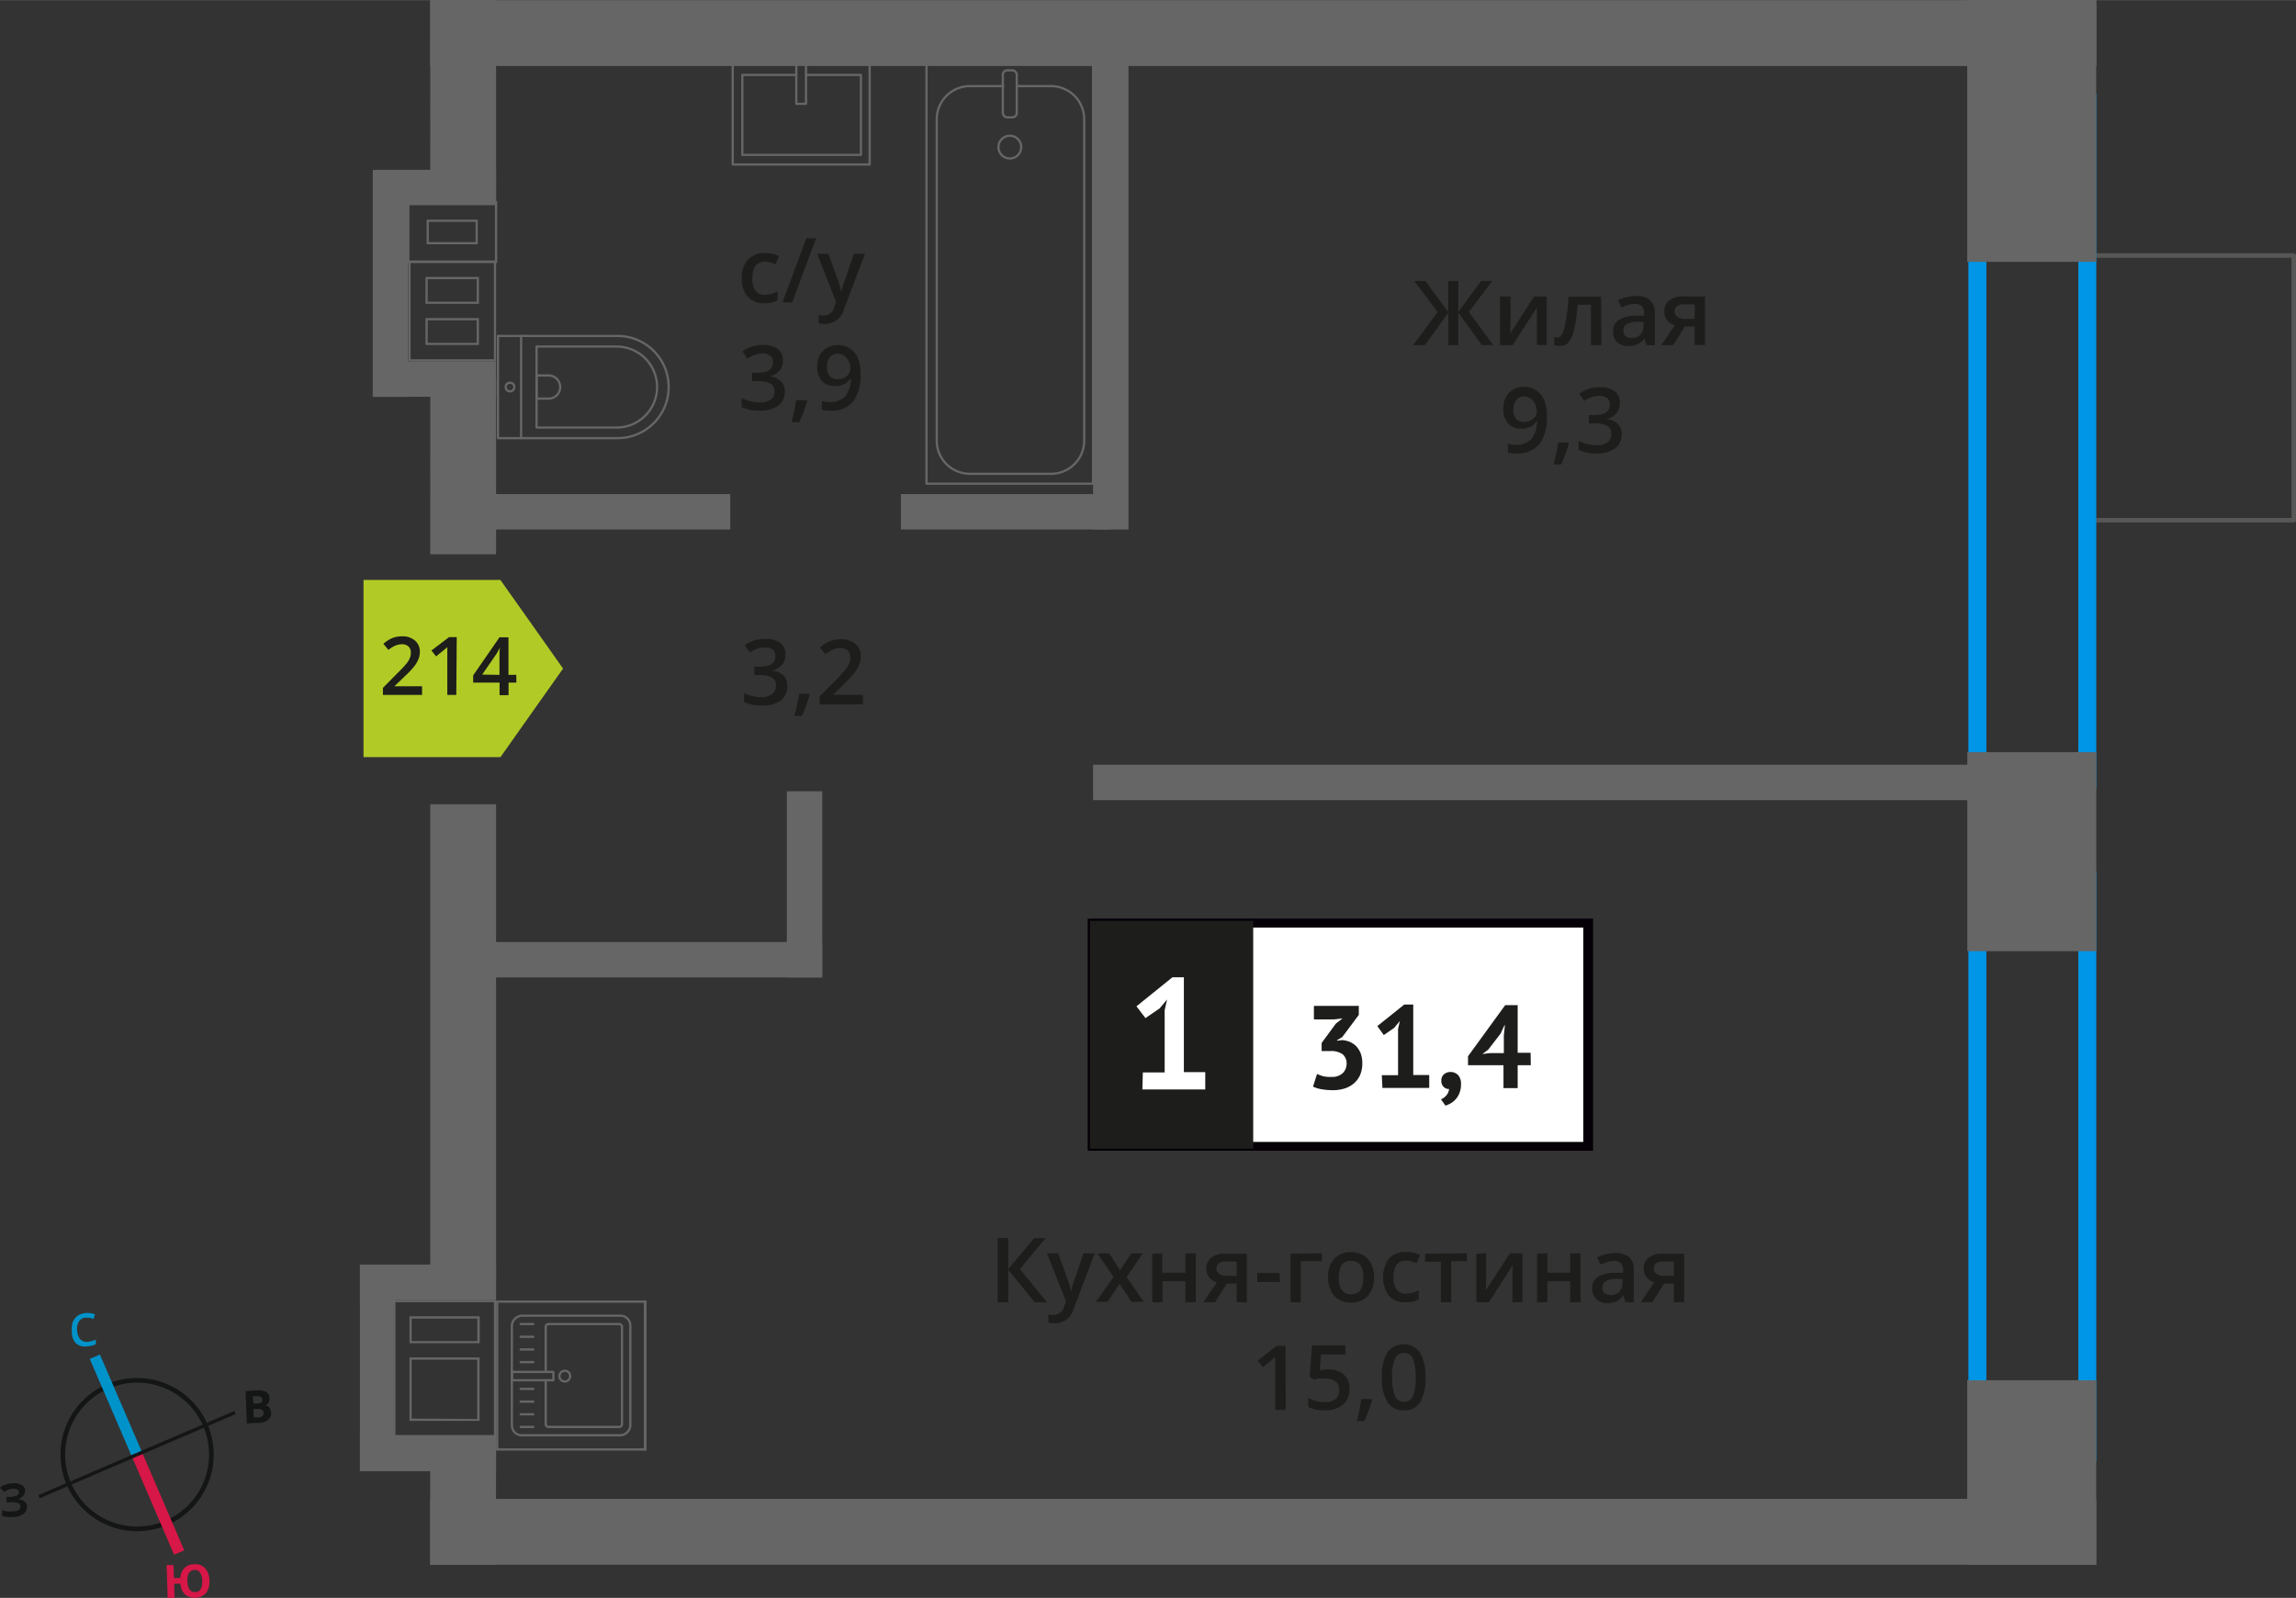 <svg xmlns="http://www.w3.org/2000/svg" width="90.19mm" height="62.77mm" viewBox="0 0 255.67 177.92"><rect x="0" y="0" width="255.67" height="177.92" fill="#333333" stroke="none"/><defs><style>.cls-1,.cls-11,.cls-12,.cls-13,.cls-4,.cls-5{fill:none;}.cls-1{stroke:#575756;}.cls-1,.cls-5{stroke-linecap:round;stroke-linejoin:round;}.cls-1,.cls-9{stroke-width:0.5px;}.cls-2{fill:#0096e7;}.cls-3{fill:#666;}.cls-4,.cls-5{stroke:#666;stroke-width:0.25px;}.cls-11,.cls-12,.cls-13,.cls-4{stroke-miterlimit:10;}.cls-6,.cls-9{fill:#1d1d1b;}.cls-7{fill:#fff;}.cls-8{fill:#050007;}.cls-9{stroke:#1d1d1b;stroke-miterlimit:22.93;}.cls-10{fill:#b2ca25;fill-rule:evenodd;}.cls-11{stroke:#141515;stroke-width:0.52px;}.cls-12{stroke:#0093ca;}.cls-12,.cls-13{stroke-width:1.23px;}.cls-13{stroke:#d61747;}.cls-14{fill:#141515;}.cls-15{fill:#0093ca;}.cls-16{fill:#d61747;}</style></defs><g id="text"><rect class="cls-1" x="229.35" y="31.85" width="29.48" height="22.66" transform="translate(287.27 -200.91) rotate(90)"/><path class="cls-2" d="M231.43,12.44V85.81H221.19V12.44h10.24m2-2H219.19V87.81h14.24V10.44Z"/><path class="cls-2" d="M231.43,99v61.77H221.19V99h10.24m2-2H219.19v65.77h14.24V97Z"/><rect class="cls-3" x="41.81" y="40.23" width="13.43" height="3.94" transform="translate(97.05 84.4) rotate(-180)"/><rect class="cls-3" x="41.81" y="18.91" width="13.43" height="3.94" transform="translate(97.05 41.75) rotate(-180)"/><rect class="cls-3" x="30.84" y="29.58" width="25.27" height="3.94" transform="translate(11.93 75.03) rotate(-90)"/><path class="cls-3" d="M45.72,29.25H55V40H45.72V29.25m1.66,4.58h5.95v-3H47.38v3m0,4.58h5.95v-3H47.38v3M45.47,29V40.23h9.77V29H45.47Zm2.16,4.58v-2.5h5.45v2.5Zm0,4.58v-2.5h5.45v2.5Z"/><path class="cls-4" d="M45.47,29.15h9.77V22.5H45.47Zm7.61-2.08H47.63v-2.5h5.45Z"/><rect class="cls-3" x="40.08" y="140.81" width="15.16" height="3.94"/><rect class="cls-3" x="40.08" y="159.88" width="15.16" height="3.94"/><rect class="cls-3" x="30.67" y="150.4" width="22.75" height="3.94" transform="translate(-110.32 194.42) rotate(-90)"/><path class="cls-3" d="M55,145v14.79H44V145H55m-9.39,4.57h7.81v-3H45.6v3m0,8.64h7.8v-7.06h-7.8v7.06m9.63-13.46H43.78V160H55.24V144.75Zm-9.39,4.57v-2.5h7.31v2.5Zm0,8.64V151.4h7.3V158Z"/><rect class="cls-3" x="211.67" y="7.39" width="29.15" height="14.36" transform="translate(211.67 240.82) rotate(-90)"/><rect class="cls-3" x="222.78" y="-3.31" width="6.93" height="14.36" transform="translate(222.38 230.12) rotate(-90)"/><rect class="cls-3" x="215.17" y="87.65" width="22.16" height="14.36" transform="translate(131.42 321.08) rotate(-90)"/><rect class="cls-3" x="215.97" y="156.78" width="20.55" height="14.36" transform="translate(62.28 390.21) rotate(-90)"/><rect class="cls-3" x="53.37" y="55.01" width="27.95" height="3.94" transform="translate(134.69 113.96) rotate(180)"/><rect class="cls-3" x="53.37" y="104.89" width="38.18" height="3.94" transform="translate(144.93 213.72) rotate(180)"/><rect class="cls-3" x="79.22" y="96.5" width="20.73" height="3.94" transform="translate(-8.88 188.05) rotate(-90)"/><rect class="cls-3" x="100.33" y="55.01" width="23.37" height="3.94" transform="translate(224.02 113.96) rotate(180)"/><rect class="cls-3" x="121.73" y="85.15" width="100.57" height="3.94" transform="translate(344.02 174.24) rotate(180)"/><rect class="cls-3" x="96.43" y="29.72" width="54.53" height="3.94" transform="translate(155.38 -92.01) rotate(90)"/><rect class="cls-3" x="47.91" width="185.52" height="7.33" transform="translate(281.34 7.34) rotate(180)"/><rect class="cls-3" x="47.91" y="166.91" width="185.52" height="7.33" transform="translate(281.34 341.14) rotate(180)"/><rect class="cls-3" x="40.32" y="7.58" width="22.5" height="7.33" transform="translate(62.83 -40.32) rotate(90.01)"/><rect class="cls-3" x="41.82" y="48.3" width="19.49" height="7.33" transform="translate(103.55 0.41) rotate(90.01)"/><rect class="cls-3" x="24.95" y="112.49" width="53.24" height="7.33" transform="translate(167.73 64.6) rotate(90)"/><rect class="cls-3" x="44.88" y="163.88" width="13.38" height="7.33" transform="translate(219.12 116.02) rotate(90.01)"/><rect class="cls-5" x="103.18" y="6.93" width="18.55" height="46.92" transform="translate(224.9 60.78) rotate(-180)"/><rect class="cls-5" x="111.68" y="7.81" width="1.55" height="5.24" rx="0.49" transform="translate(224.9 20.87) rotate(-180)"/><path class="cls-5" d="M113.23,9.58h3.82a3.69,3.69,0,0,1,3.68,3.69V49.06a3.69,3.69,0,0,1-3.68,3.69H108a3.69,3.69,0,0,1-3.69-3.69V13.27A3.69,3.69,0,0,1,108,9.58h3.71"/><circle class="cls-5" cx="112.45" cy="16.37" r="1.27"/><path class="cls-5" d="M55.45,37.4H68.77a5.69,5.69,0,0,1,5.69,5.69v0a5.69,5.69,0,0,1-5.69,5.69H55.45a0,0,0,0,1,0,0V37.4a0,0,0,0,1,0,0Z"/><path class="cls-5" d="M59.75,38.58h8.91a4.51,4.51,0,0,1,4.51,4.51v0a4.51,4.51,0,0,1-4.51,4.51H59.75a0,0,0,0,1,0,0v-9A0,0,0,0,1,59.75,38.58Z"/><path class="cls-5" d="M59.75,41.8h1.34a1.29,1.29,0,0,1,1.29,1.29v0a1.29,1.29,0,0,1-1.29,1.29H59.75a0,0,0,0,1,0,0V41.8A0,0,0,0,1,59.75,41.8Z"/><circle class="cls-5" cx="56.79" cy="43.09" r="0.48"/><line class="cls-5" x1="58.03" y1="37.4" x2="58.03" y2="48.78"/><rect class="cls-5" x="83.52" y="5" width="11.38" height="15.25" transform="translate(101.84 -76.59) rotate(90)"/><polyline class="cls-5" points="88.67 6.93 88.67 11.55 89.75 11.55 89.75 6.93"/><polyline class="cls-5" points="88.67 8.33 82.66 8.33 82.66 17.24 95.87 17.24 95.87 8.33 89.75 8.33"/><rect class="cls-5" x="56.94" y="146.57" width="13.32" height="13.19" rx="1.09" transform="translate(216.76 89.56) rotate(90)"/><path class="cls-5" d="M60.77,153.69v4.88a.31.31,0,0,0,.31.32h7.86a.32.32,0,0,0,.32-.32V147.75a.32.32,0,0,0-.32-.32H61.08a.31.31,0,0,0-.31.32v5"/><circle class="cls-5" cx="62.89" cy="153.23" r="0.6"/><rect class="cls-5" x="58.85" y="150.92" width="0.93" height="4.61" transform="translate(212.54 93.91) rotate(90)"/><line class="cls-5" x1="57.98" y1="147.43" x2="59.39" y2="147.43"/><line class="cls-5" x1="57.98" y1="148.85" x2="59.39" y2="148.85"/><line class="cls-5" x1="57.98" y1="150.26" x2="59.39" y2="150.26"/><line class="cls-5" x1="57.98" y1="151.67" x2="59.39" y2="151.67"/><line class="cls-5" x1="57.98" y1="154.65" x2="59.39" y2="154.65"/><line class="cls-5" x1="57.98" y1="156.07" x2="59.39" y2="156.07"/><line class="cls-5" x1="57.98" y1="157.48" x2="59.39" y2="157.48"/><line class="cls-5" x1="57.98" y1="158.89" x2="59.39" y2="158.89"/><path class="cls-3" d="M71.7,145.06v16.21H55.49V145.06H71.7m.25-.25H55.24v16.71H72V144.81Z"/><path class="cls-6" d="M116.58,145h-1.37l-2.94-3.62V145H111.1v-7.14h1.17v3.46l2.89-3.46h1.28l-2.88,3.45Z"/><path class="cls-6" d="M116.58,139.55h1.25l1.1,3.06a6.28,6.28,0,0,1,.33,1.23h0a4.66,4.66,0,0,1,.16-.65c.08-.26.49-1.47,1.24-3.64h1.24l-2.31,6.11a2.19,2.19,0,0,1-2.1,1.69,3.65,3.65,0,0,1-.74-.08v-.91a2.61,2.61,0,0,0,.59.06,1.22,1.22,0,0,0,1.17-1l.2-.5Z"/><path class="cls-6" d="M124,142.19l-1.81-2.64h1.31l1.23,1.89,1.24-1.89h1.3l-1.82,2.64,1.91,2.76H126l-1.33-2-1.33,2h-1.3Z"/><path class="cls-6" d="M129.42,139.55v2.16H132v-2.16h1.15V145H132v-2.33h-2.54V145h-1.15v-5.4Z"/><path class="cls-6" d="M135.3,145H134l1.51-2.22a1.61,1.61,0,0,1-.86-.55,1.59,1.59,0,0,1-.31-1,1.46,1.46,0,0,1,.54-1.2,2.37,2.37,0,0,1,1.5-.43h2.46V145H137.7v-2.08h-1.09Zm.16-3.76a.7.7,0,0,0,.32.62,1.51,1.51,0,0,0,.85.21h1.07v-1.6h-1.25a1.11,1.11,0,0,0-.73.2A.68.68,0,0,0,135.46,141.19Z"/><path class="cls-6" d="M140,142.75v-1h2.51v1Z"/><path class="cls-6" d="M147.2,139.55v.89h-2.35V145h-1.14v-5.4Z"/><path class="cls-6" d="M153,142.24a2.94,2.94,0,0,1-.68,2.06,2.41,2.41,0,0,1-1.89.74,2.59,2.59,0,0,1-1.34-.34,2.23,2.23,0,0,1-.89-1,3.32,3.32,0,0,1-.31-1.48,2.91,2.91,0,0,1,.67-2.05,2.41,2.41,0,0,1,1.9-.74,2.37,2.37,0,0,1,1.85.75A2.91,2.91,0,0,1,153,142.24Zm-3.93,0c0,1.24.46,1.87,1.38,1.87s1.37-.63,1.37-1.87-.46-1.85-1.38-1.85a1.2,1.2,0,0,0-1.05.47A2.51,2.51,0,0,0,149.1,142.24Z"/><path class="cls-6" d="M156.52,145a2.36,2.36,0,0,1-1.86-.71,3.61,3.61,0,0,1,0-4.15,2.48,2.48,0,0,1,1.93-.73,3.51,3.51,0,0,1,1.54.32l-.35.92a3.48,3.48,0,0,0-1.2-.28c-.94,0-1.4.62-1.4,1.86a2.17,2.17,0,0,0,.35,1.36,1.19,1.19,0,0,0,1,.46,3,3,0,0,0,1.45-.38v1a2.67,2.67,0,0,1-.66.26A4.1,4.1,0,0,1,156.52,145Z"/><path class="cls-6" d="M163.36,139.55v.89H161.6V145h-1.15v-4.51h-1.76v-.89Z"/><path class="cls-6" d="M165.49,139.55v2.76c0,.33,0,.8-.07,1.43l2.71-4.19h1.4V145h-1.11v-2.72c0-.15,0-.4,0-.73s0-.58.05-.73L165.8,145h-1.4v-5.4Z"/><path class="cls-6" d="M172.31,139.55v2.16h2.54v-2.16H176V145h-1.15v-2.33h-2.54V145h-1.15v-5.4Z"/><path class="cls-6" d="M181,145l-.23-.76h0a2.26,2.26,0,0,1-.78.68,2.71,2.71,0,0,1-1,.17,1.7,1.7,0,0,1-1.24-.43,1.58,1.58,0,0,1-.45-1.21,1.43,1.43,0,0,1,.62-1.26,3.54,3.54,0,0,1,1.89-.46l.93,0v-.29a1.1,1.1,0,0,0-.24-.78,1,1,0,0,0-.75-.25,2.61,2.61,0,0,0-.79.12,6,6,0,0,0-.74.29l-.37-.82a3.86,3.86,0,0,1,1-.35,4.3,4.3,0,0,1,1-.12,2.34,2.34,0,0,1,1.56.45,1.76,1.76,0,0,1,.52,1.41V145Zm-1.71-.78a1.46,1.46,0,0,0,1-.35,1.28,1.28,0,0,0,.37-1v-.47l-.69,0a2.41,2.41,0,0,0-1.18.27.84.84,0,0,0-.37.74.7.7,0,0,0,.22.56A.93.93,0,0,0,179.31,144.17Z"/><path class="cls-6" d="M184,145h-1.29l1.5-2.22a1.53,1.53,0,0,1-1.17-1.55,1.46,1.46,0,0,1,.55-1.2,2.32,2.32,0,0,1,1.49-.43h2.46V145h-1.15v-2.08H185.3Zm.16-3.76a.7.7,0,0,0,.32.62,1.49,1.49,0,0,0,.84.21h1.07v-1.6h-1.25a1.1,1.1,0,0,0-.72.2A.68.68,0,0,0,184.16,141.19Z"/><path class="cls-6" d="M143.17,157H142v-4.61c0-.55,0-1,0-1.31a3.49,3.49,0,0,1-.27.26l-1.1.9-.57-.73,2.09-1.65h1Z"/><path class="cls-6" d="M147.93,152.49a2.45,2.45,0,0,1,1.71.57,2,2,0,0,1,.63,1.56,2.29,2.29,0,0,1-.71,1.78,3,3,0,0,1-2,.64,3.82,3.82,0,0,1-1.88-.38v-1a3.92,3.92,0,0,0,.91.35,4.19,4.19,0,0,0,.95.12,1.77,1.77,0,0,0,1.18-.35,1.23,1.23,0,0,0,.41-1c0-.86-.54-1.28-1.63-1.28a4.43,4.43,0,0,0-.57,0c-.22,0-.42.07-.59.11l-.51-.31.27-3.48h3.71v1h-2.7l-.16,1.77.42-.07A3.47,3.47,0,0,1,147.93,152.49Z"/><path class="cls-6" d="M152.79,155.9a17,17,0,0,1-.86,2.34h-.84a25,25,0,0,0,.5-2.46h1.13Z"/><path class="cls-6" d="M158.73,153.38a5,5,0,0,1-.6,2.76,2,2,0,0,1-1.83.9,2,2,0,0,1-1.8-.93,4.88,4.88,0,0,1-.62-2.73,5.12,5.12,0,0,1,.6-2.79,2.27,2.27,0,0,1,3.63,0A5,5,0,0,1,158.73,153.38Zm-3.69,0a5.17,5.17,0,0,0,.3,2.08,1,1,0,0,0,1,.63,1,1,0,0,0,1-.64,5.18,5.18,0,0,0,.3-2.07,5.27,5.27,0,0,0-.3-2.08,1,1,0,0,0-1-.64,1,1,0,0,0-1,.63A5.22,5.22,0,0,0,155,153.38Z"/><rect class="cls-7" x="121.62" y="102.78" width="54.7" height="24.87"/><path class="cls-8" d="M176.31,103.28h-54.1v23.87h54.1Zm-54.64-1H177.4v25.85H121.12V102.29Z"/><rect class="cls-9" x="121.62" y="102.78" width="17.68" height="24.87"/><path class="cls-6" d="M148.29,119.91a1.7,1.7,0,0,0,1.24-.43,1.46,1.46,0,0,0,.42-1,1.32,1.32,0,0,0-.44-1.09,2.22,2.22,0,0,0-1.4-.36h-.94v-.9l1.58-2.15.75-.59-1,.12h-2.19V112h5V113l-1.84,2.47-.58.35v.06l.55-.07a2.77,2.77,0,0,1,.87.2,2.36,2.36,0,0,1,.72.49,2.71,2.71,0,0,1,.49.79,3.08,3.08,0,0,1,.18,1.09,3.39,3.39,0,0,1-.25,1.33,2.66,2.66,0,0,1-.71.94,3,3,0,0,1-1.05.56,4.47,4.47,0,0,1-1.29.18,7,7,0,0,1-1.19-.1,3.42,3.42,0,0,1-1-.3l.45-1.41a4.15,4.15,0,0,0,.75.27A3.8,3.8,0,0,0,148.29,119.91Z"/><path class="cls-6" d="M153.87,119.72h1.81v-5.15l.2-.89-.63.77-1.16.8-.72-1,3-2.4h1v7.85h1.78v1.44h-5.21Z"/><path class="cls-6" d="M160.5,120.32a.9.9,0,0,1,.29-.7,1.18,1.18,0,0,1,1.59.1,1.45,1.45,0,0,1,.31,1,2.57,2.57,0,0,1-.18,1,2.21,2.21,0,0,1-1,1.15,3.07,3.07,0,0,1-.55.24l-.5-.7a1.65,1.65,0,0,0,.62-.47,1.21,1.21,0,0,0,.28-.69.73.73,0,0,1-.56-.19A.89.89,0,0,1,160.5,120.32Z"/><path class="cls-6" d="M170.46,118.61H169v2.55h-1.58v-2.55h-3.95v-1l4.14-5.69H169v5.3h1.44Zm-3-3.35.12-1.1h-.05l-.44.94-1.36,1.76-.66.5.84-.1h1.55Z"/><path class="cls-7" d="M127.26,119.41h2.43v-6.93l.27-1.19-.84,1-1.57,1.07-1-1.31,4-3.23h1.28v10.56h2.38v1.93h-7Z"/><polygon class="cls-10" points="55.73 84.3 55.73 84.3 59.21 79.37 62.7 74.44 59.21 69.5 55.73 64.58 55.73 64.57 55.73 64.57 40.48 64.57 40.48 84.3 55.73 84.3 55.73 84.3"/><path class="cls-6" d="M47,77.37H42.64v-.78l1.65-1.67a14,14,0,0,0,1-1.07,2.47,2.47,0,0,0,.35-.59,1.63,1.63,0,0,0,.11-.59.94.94,0,0,0-.26-.69,1.06,1.06,0,0,0-.73-.25,2,2,0,0,0-.71.14,3.52,3.52,0,0,0-.8.49l-.56-.68a3.86,3.86,0,0,1,1-.64,3,3,0,0,1,1.08-.19,2.13,2.13,0,0,1,1.44.47,1.58,1.58,0,0,1,.54,1.26,2.07,2.07,0,0,1-.16.82,3.18,3.18,0,0,1-.48.81,9.94,9.94,0,0,1-1.07,1.12l-1.12,1.08v0H47Z"/><path class="cls-6" d="M50.81,77.37h-1V73.22c0-.5,0-.89,0-1.18a3,3,0,0,1-.25.23l-1,.81-.52-.65L50,70.94h.86Z"/><path class="cls-6" d="M57.5,76h-.87v1.4h-1V76H52.69v-.8l2.93-4.24h1v4.18h.87Zm-1.88-.86V73.5c0-.58,0-1,.05-1.41h0a5.78,5.78,0,0,1-.38.7l-1.6,2.32Z"/><path class="cls-6" d="M87.45,72.92a1.63,1.63,0,0,1-.4,1.13,2,2,0,0,1-1.11.61v0a2.19,2.19,0,0,1,1.29.53,1.56,1.56,0,0,1,.43,1.14A1.89,1.89,0,0,1,86.93,78a3.34,3.34,0,0,1-2.07.55,4.61,4.61,0,0,1-2-.38v-1a4.37,4.37,0,0,0,1,.34,3.78,3.78,0,0,0,1,.13A2.12,2.12,0,0,0,86,77.27a1.12,1.12,0,0,0,.41-1,.9.9,0,0,0-.46-.84,2.87,2.87,0,0,0-1.42-.27H84v-.93h.63c1.14,0,1.71-.4,1.71-1.19a.85.85,0,0,0-.3-.7,1.32,1.32,0,0,0-.88-.25,2.88,2.88,0,0,0-.78.11,3.9,3.9,0,0,0-.89.45l-.56-.8a3.73,3.73,0,0,1,2.28-.72,2.69,2.69,0,0,1,1.68.46A1.52,1.52,0,0,1,87.45,72.92Z"/><path class="cls-6" d="M90.16,77.37a17,17,0,0,1-.86,2.34h-.85A22.57,22.57,0,0,0,89,77.25h1.12Z"/><path class="cls-6" d="M96.1,78.42H91.26v-.87L93.1,75.7a15.88,15.88,0,0,0,1.08-1.19,2.72,2.72,0,0,0,.39-.65,1.84,1.84,0,0,0,.12-.66,1,1,0,0,0-.29-.76,1.08,1.08,0,0,0-.8-.28,2.18,2.18,0,0,0-.8.15,3.73,3.73,0,0,0-.88.54l-.62-.75a3.83,3.83,0,0,1,1.15-.71,3.44,3.44,0,0,1,1.2-.21,2.35,2.35,0,0,1,1.6.52,1.74,1.74,0,0,1,.6,1.39,2.36,2.36,0,0,1-.18.92,3.58,3.58,0,0,1-.53.9A13.29,13.29,0,0,1,94,76.16l-1.24,1.2v0H96.1Z"/><path class="cls-6" d="M85.1,33.76A2.37,2.37,0,0,1,83.24,33,3,3,0,0,1,82.6,31a3,3,0,0,1,.67-2.09,2.47,2.47,0,0,1,1.93-.74,3.61,3.61,0,0,1,1.53.32l-.34.92a3.48,3.48,0,0,0-1.2-.28q-1.41,0-1.41,1.86a2.27,2.27,0,0,0,.35,1.37,1.24,1.24,0,0,0,1,.45,3,3,0,0,0,1.45-.38v1a2.33,2.33,0,0,1-.66.26A4.09,4.09,0,0,1,85.1,33.76Z"/><path class="cls-6" d="M90.87,26.52l-2.65,7.14H87.13l2.66-7.14Z"/><path class="cls-6" d="M91,28.26h1.25l1.1,3.06a6.67,6.67,0,0,1,.33,1.23h0a5,5,0,0,1,.16-.65c.08-.25.49-1.47,1.24-3.64h1.24L94,34.38a2.19,2.19,0,0,1-2.1,1.68,3.05,3.05,0,0,1-.74-.08v-.91a2.61,2.61,0,0,0,.59.06,1.2,1.2,0,0,0,1.16-1l.2-.51Z"/><path class="cls-6" d="M87.18,40.16a1.61,1.61,0,0,1-.4,1.13,2,2,0,0,1-1.11.61v0a2.14,2.14,0,0,1,1.29.54,1.5,1.5,0,0,1,.43,1.13,1.87,1.87,0,0,1-.73,1.59,3.33,3.33,0,0,1-2.07.56,4.6,4.6,0,0,1-2-.39v-1a4.39,4.39,0,0,0,1,.35,4.23,4.23,0,0,0,1,.12,2,2,0,0,0,1.24-.31,1.11,1.11,0,0,0,.41-.95.9.9,0,0,0-.46-.84,2.85,2.85,0,0,0-1.42-.27h-.62v-.93h.63c1.14,0,1.71-.39,1.71-1.18a.87.87,0,0,0-.3-.71,1.32,1.32,0,0,0-.88-.25,2.54,2.54,0,0,0-.78.12,3.45,3.45,0,0,0-.89.44l-.56-.8a3.73,3.73,0,0,1,2.28-.72,2.69,2.69,0,0,1,1.68.46A1.52,1.52,0,0,1,87.18,40.16Z"/><path class="cls-6" d="M89.89,44.61A16.12,16.12,0,0,1,89,47h-.85a22.91,22.91,0,0,0,.51-2.45h1.13Z"/><path class="cls-6" d="M95.82,41.57A5,5,0,0,1,95,44.72a3.13,3.13,0,0,1-2.56,1,3.93,3.93,0,0,1-.93-.08v-1a3.26,3.26,0,0,0,.87.12,2.25,2.25,0,0,0,1.73-.62,3.07,3.07,0,0,0,.63-2h-.06a1.64,1.64,0,0,1-.7.64,2.18,2.18,0,0,1-1,.19,1.9,1.9,0,0,1-1.49-.59A2.3,2.3,0,0,1,91,40.87a2.52,2.52,0,0,1,.62-1.78,2.26,2.26,0,0,1,1.72-.66,2.32,2.32,0,0,1,1.32.37,2.44,2.44,0,0,1,.88,1.08A4.29,4.29,0,0,1,95.82,41.57Zm-2.49-2.19a1.12,1.12,0,0,0-.92.39,1.68,1.68,0,0,0-.31,1.09,1.41,1.41,0,0,0,.29,1,1.13,1.13,0,0,0,.9.35,1.43,1.43,0,0,0,1-.35,1,1,0,0,0,.4-.81,2,2,0,0,0-.17-.81,1.49,1.49,0,0,0-.47-.6A1.12,1.12,0,0,0,93.33,39.38Z"/><path class="cls-6" d="M160.09,34.73l-2.61-3.45h1.25l2.54,3.46V31.28h1.11v3.46l2.54-3.46h1.25l-2.61,3.45,2.72,3.69H165l-2.61-3.62v3.62h-1.11V34.8l-2.61,3.62h-1.3Z"/><path class="cls-6" d="M168.21,33v2.77c0,.32,0,.8-.08,1.42L170.84,33h1.4v5.4h-1.1V35.7c0-.15,0-.39,0-.73s0-.58,0-.73l-2.7,4.18h-1.4V33Z"/><path class="cls-6" d="M178.32,38.42h-1.16v-4.5h-1.49a17.72,17.72,0,0,1-.37,2.71,3.5,3.5,0,0,1-.6,1.43,1.2,1.2,0,0,1-1,.45,1.65,1.65,0,0,1-.63-.11v-.9a.92.92,0,0,0,.36.07c.33,0,.59-.37.78-1.12a21.33,21.33,0,0,0,.45-3.43h3.63Z"/><path class="cls-6" d="M183.34,38.42l-.23-.75h0a2.16,2.16,0,0,1-.79.67,2.44,2.44,0,0,1-1,.18,1.73,1.73,0,0,1-1.25-.43,1.64,1.64,0,0,1-.44-1.22,1.43,1.43,0,0,1,.62-1.26,3.63,3.63,0,0,1,1.89-.46l.93,0v-.29a1.09,1.09,0,0,0-.24-.77,1,1,0,0,0-.75-.26,2.67,2.67,0,0,0-.8.12c-.25.09-.49.18-.73.29l-.37-.82a4,4,0,0,1,1-.35,4.45,4.45,0,0,1,1-.12,2.33,2.33,0,0,1,1.55.45,1.76,1.76,0,0,1,.53,1.41v3.64Zm-1.71-.78a1.42,1.42,0,0,0,1-.35,1.27,1.27,0,0,0,.38-1v-.47l-.69,0a2.38,2.38,0,0,0-1.18.27.82.82,0,0,0-.37.74.73.73,0,0,0,.21.56A1,1,0,0,0,181.63,37.64Z"/><path class="cls-6" d="M186.31,38.42H185l1.5-2.21a1.67,1.67,0,0,1-.86-.56,1.57,1.57,0,0,1-.31-1,1.44,1.44,0,0,1,.55-1.2A2.32,2.32,0,0,1,187.4,33h2.46v5.4h-1.15V36.34h-1.09Zm.17-3.76a.68.68,0,0,0,.31.62,1.51,1.51,0,0,0,.85.21h1.07v-1.6h-1.25a1.2,1.2,0,0,0-.73.2A.67.67,0,0,0,186.48,34.66Z"/><path class="cls-6" d="M172.25,46.33a4.94,4.94,0,0,1-.85,3.15,3.13,3.13,0,0,1-2.56,1,3.93,3.93,0,0,1-.93-.08v-1a3.26,3.26,0,0,0,.87.12,2.25,2.25,0,0,0,1.73-.62,3.1,3.1,0,0,0,.63-2h-.06a1.64,1.64,0,0,1-.7.64,2.18,2.18,0,0,1-.95.19,1.9,1.9,0,0,1-1.49-.59,2.3,2.3,0,0,1-.54-1.62,2.52,2.52,0,0,1,.62-1.78,2.26,2.26,0,0,1,1.72-.66,2.35,2.35,0,0,1,1.33.37,2.49,2.49,0,0,1,.87,1.08A4.29,4.29,0,0,1,172.25,46.33Zm-2.49-2.19a1.13,1.13,0,0,0-.92.39,1.68,1.68,0,0,0-.31,1.09,1.41,1.41,0,0,0,.29,1,1.13,1.13,0,0,0,.9.35,1.43,1.43,0,0,0,1-.35,1,1,0,0,0,.4-.81,2,2,0,0,0-.17-.81,1.49,1.49,0,0,0-.47-.6A1.18,1.18,0,0,0,169.76,44.14Z"/><path class="cls-6" d="M174.7,49.37a17.41,17.41,0,0,1-.86,2.34H173a22.91,22.91,0,0,0,.51-2.45h1.12Z"/><path class="cls-6" d="M180.37,44.92a1.61,1.61,0,0,1-.4,1.13,2,2,0,0,1-1.11.61v0a2.19,2.19,0,0,1,1.29.53,1.58,1.58,0,0,1,.43,1.14,1.9,1.9,0,0,1-.73,1.59,3.37,3.37,0,0,1-2.07.56,4.6,4.6,0,0,1-2-.39v-1a4.39,4.39,0,0,0,1,.35,4.23,4.23,0,0,0,1,.12,2,2,0,0,0,1.24-.31,1.11,1.11,0,0,0,.41-1,.92.92,0,0,0-.46-.84,2.87,2.87,0,0,0-1.42-.27h-.62v-.93h.63c1.14,0,1.7-.39,1.7-1.18a.9.9,0,0,0-.29-.71,1.38,1.38,0,0,0-.88-.25,2.54,2.54,0,0,0-.78.12,3.45,3.45,0,0,0-.89.44l-.56-.8a3.73,3.73,0,0,1,2.28-.72,2.69,2.69,0,0,1,1.68.46A1.52,1.52,0,0,1,180.37,44.92Z"/><path class="cls-11" d="M12,154.37a8.27,8.27,0,1,1-4.33,10.86A8.26,8.26,0,0,1,12,154.37Z"/><line class="cls-12" x1="10.56" y1="151.07" x2="15.26" y2="161.97"/><line class="cls-13" x1="19.95" y1="172.87" x2="15.26" y2="161.97"/><polygon class="cls-14" points="4.28 166.48 15.18 161.79 15.33 162.14 4.42 166.83 4.28 166.48"/><polygon class="cls-14" points="26.09 157.11 15.18 161.79 15.33 162.14 26.23 157.46 26.09 157.11"/><path class="cls-15" d="M9.57,146.7a1,1,0,0,0-.77.43,1.48,1.48,0,0,0-.21,1,1.64,1.64,0,0,0,.35,1,1,1,0,0,0,.85.28,2.24,2.24,0,0,0,.45-.09,3.66,3.66,0,0,0,.43-.15l0,.51a2.71,2.71,0,0,1-1,.24,1.53,1.53,0,0,1-1.26-.39A1.92,1.92,0,0,1,8,148.2a2.52,2.52,0,0,1,.11-1,1.67,1.67,0,0,1,.55-.7,1.89,1.89,0,0,1,.92-.3,2.48,2.48,0,0,1,1,.15l-.17.52a3.24,3.24,0,0,0-.41-.13,1.58,1.58,0,0,0-.44,0Z"/><path class="cls-16" d="M23.32,176a2.17,2.17,0,0,1-.38,1.39,1.74,1.74,0,0,1-2.34.15,1.78,1.78,0,0,1-.51-1.19l-.7,0,.05,1.57-.77,0-.12-3.65.77,0,.05,1.44.71,0a1.7,1.7,0,0,1,.46-1.12,1.54,1.54,0,0,1,1.1-.41,1.46,1.46,0,0,1,1.21.45,2.1,2.1,0,0,1,.47,1.37Zm-2.45.08a1.73,1.73,0,0,0,.24.91.71.71,0,0,0,.61.29c.56,0,.82-.44.8-1.25a1.66,1.66,0,0,0-.25-.93.66.66,0,0,0-.61-.29.73.73,0,0,0-.61.33,1.68,1.68,0,0,0-.18.94Z"/><path class="cls-14" d="M27.35,154.89l1.14-.06a2.15,2.15,0,0,1,1.12.15.76.76,0,0,1,.4.69.94.94,0,0,1-.12.54.61.61,0,0,1-.4.27v0a.85.85,0,0,1,.51.25,1.1,1.1,0,0,1,.19.57.92.92,0,0,1-.32.78,1.51,1.51,0,0,1-1,.35l-1.38.07Zm.86,1.39.44,0a.84.84,0,0,0,.45-.12.35.35,0,0,0,.11-.33.32.32,0,0,0-.16-.29.94.94,0,0,0-.49-.07l-.4,0Zm0,.61.05.94.48,0a.71.71,0,0,0,.47-.14.45.45,0,0,0,.13-.38c0-.3-.24-.45-.66-.43Z"/><path class="cls-14" d="M2.77,166a.69.69,0,0,1-.22.59,1,1,0,0,1-.65.34v0a1.39,1.39,0,0,1,.78.22.76.76,0,0,1,.32.57,1,1,0,0,1-.36.83,1.92,1.92,0,0,1-1.1.36,3.38,3.38,0,0,1-1.3-.11l0-.65a3.17,3.17,0,0,0,.57.14,2.91,2.91,0,0,0,.59,0c.6,0,.9-.22.88-.58a.41.41,0,0,0-.32-.35,2.46,2.46,0,0,0-.89-.08l-.34,0,0-.6.31,0a2.42,2.42,0,0,0,.84-.15.4.4,0,0,0,.24-.39.36.36,0,0,0-.18-.29,1.2,1.2,0,0,0-.52-.08,1.72,1.72,0,0,0-.95.36L0,165.65a2.3,2.3,0,0,1,.65-.36,4,4,0,0,1,.76-.13,1.74,1.74,0,0,1,1,.18.77.77,0,0,1,.4.63Z"/></g></svg>